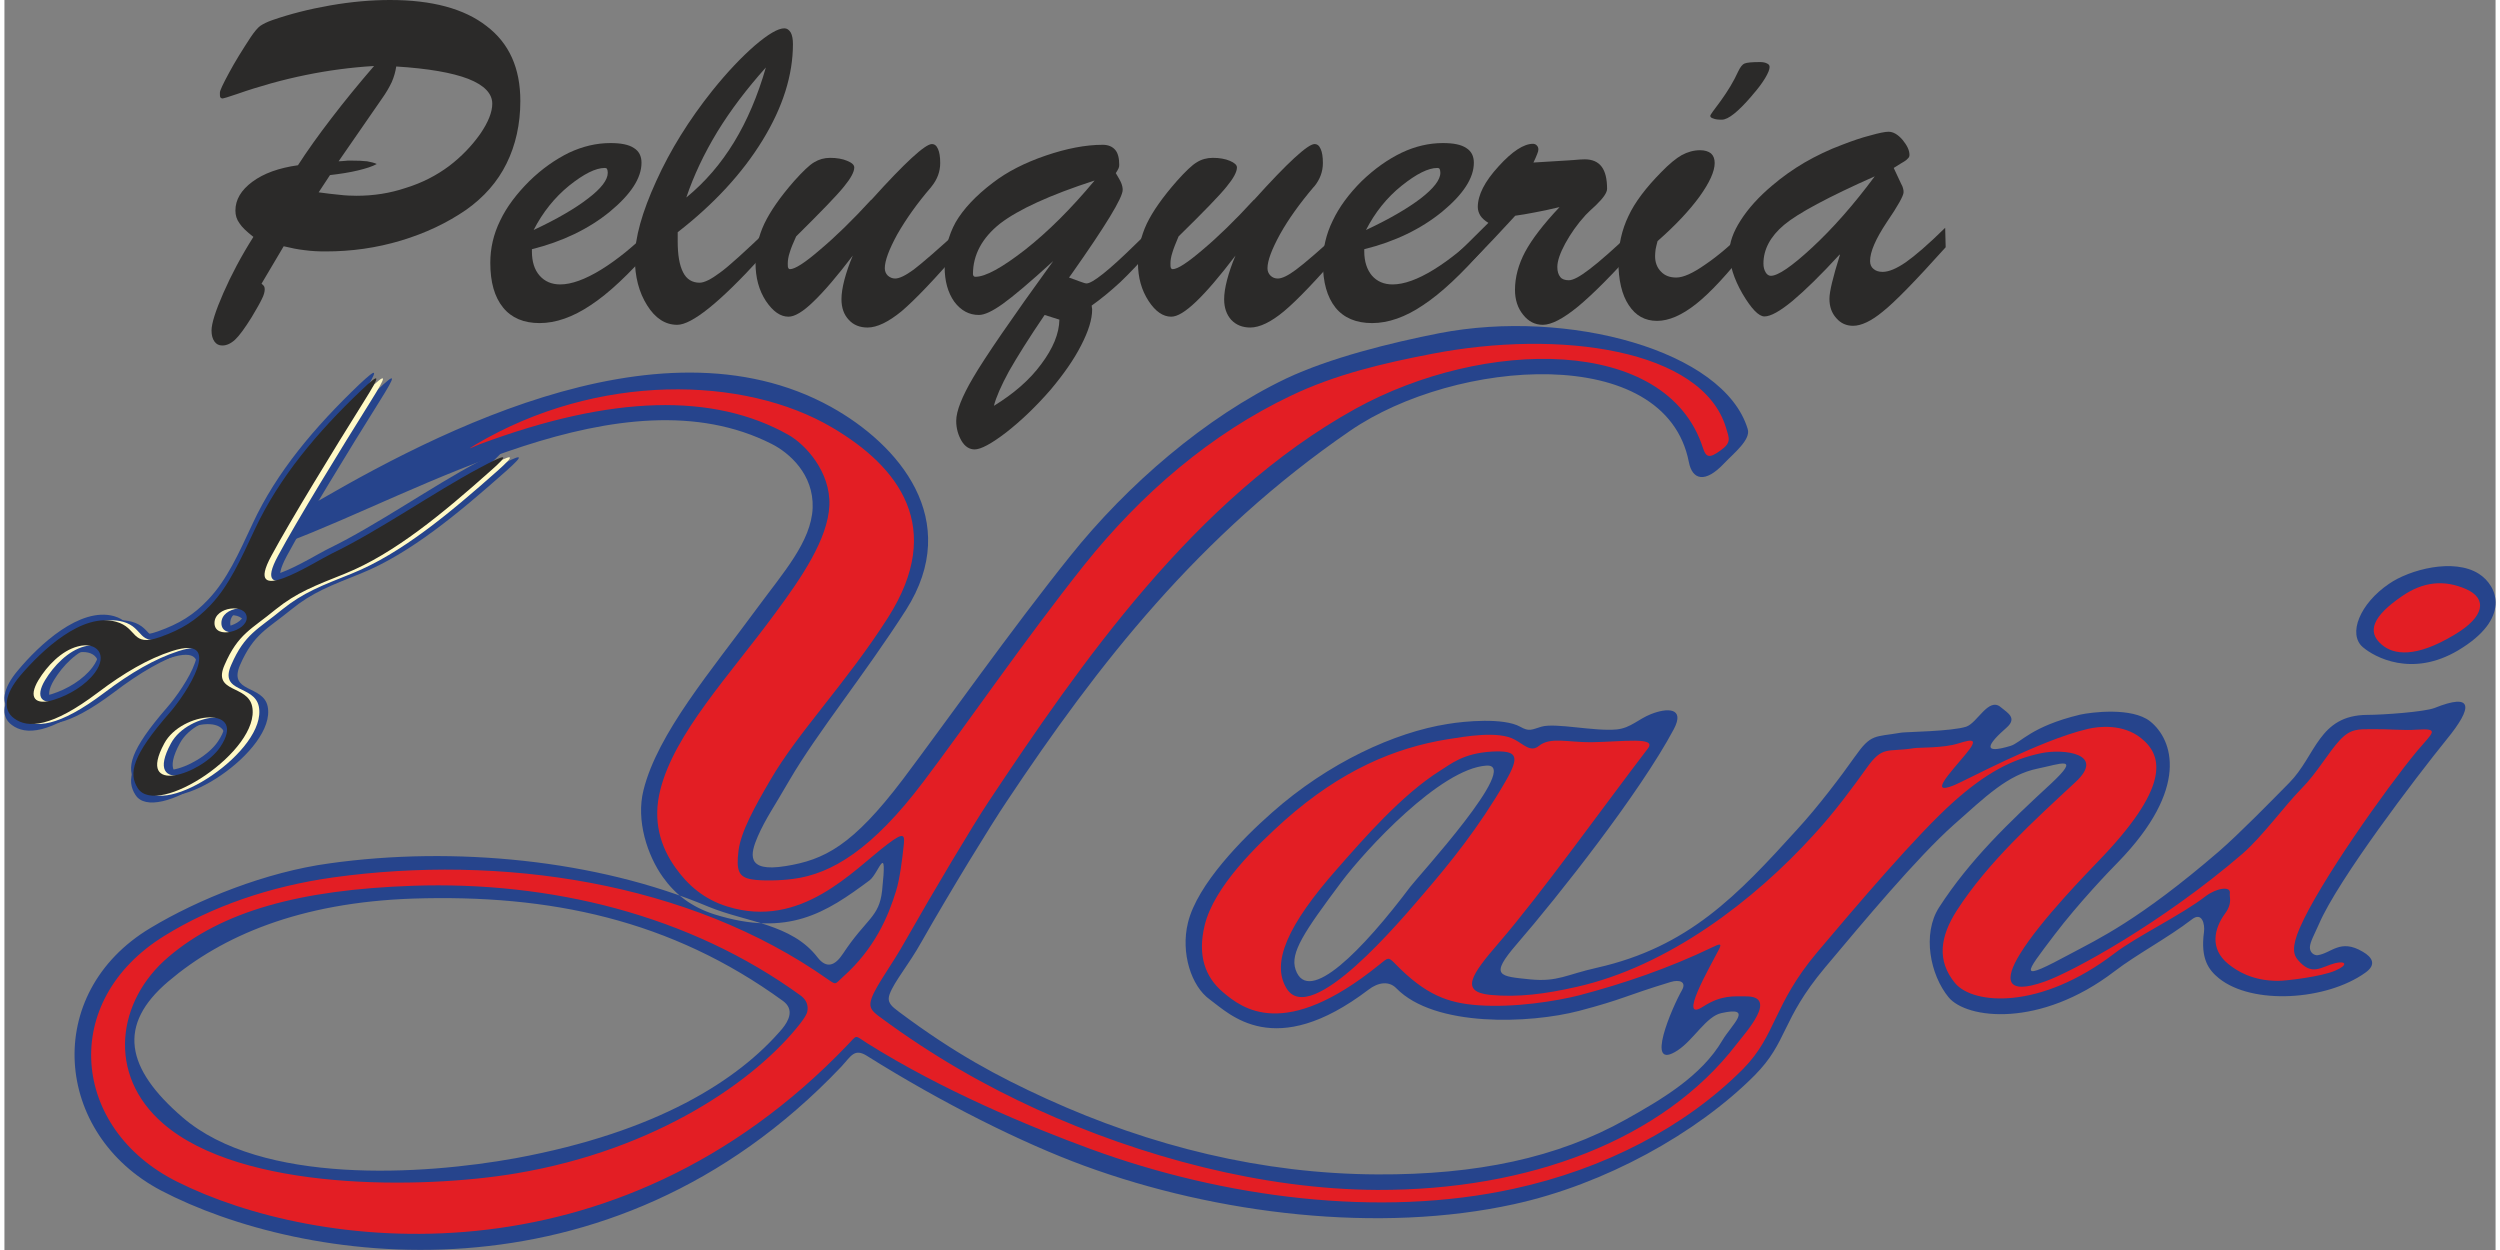 <?xml version="1.0" encoding="UTF-8"?>
<!DOCTYPE svg PUBLIC "-//W3C//DTD SVG 1.1//EN" "http://www.w3.org/Graphics/SVG/1.1/DTD/svg11.dtd">
<!-- Creator: CorelDRAW X8 -->
<svg xmlns="http://www.w3.org/2000/svg" xml:space="preserve" width="150px" height="75px" version="1.1" style="shape-rendering:geometricPrecision; text-rendering:geometricPrecision; image-rendering:optimizeQuality; fill-rule:evenodd; clip-rule:evenodd"
viewBox="0 0 10116 5076"
 xmlns:xlink="http://www.w3.org/1999/xlink">
 <rect x="0" y="0" width="10116" height="5076" fill="#808080" stroke="none"/>
 <defs>
  <style type="text/css">
   <![CDATA[
    .fil4 {fill:#2B2A29}
    .fil3 {fill:#FFF9C7}
    .fil2 {fill:#E31E24}
    .fil0 {fill:#26448C}
    .fil1 {fill:#2B2A29;fill-rule:nonzero}
   ]]>
  </style>
 </defs>
 <g id="Capa_x0020_1">
  <g id="_2213643106768">
   <path class="fil0" d="M1181 2089c497,-295 1464,-830 2175,-437 276,153 538,459 305,825 -169,264 -360,497 -473,691 -61,106 -97,156 -129,229 -29,68 -52,147 113,120 156,-25 271,-81 477,-353 165,-219 439,-607 679,-906 230,-288 550,-565 877,-721 178,-84 424,-145 622,-184 521,-101 1156,70 1252,389 14,43 -57,99 -95,139 -79,84 -130,67 -144,-5 -95,-487 -948,-420 -1375,-127 -615,422 -1026,951 -1396,1507 -62,92 -227,361 -344,567 -53,95 -111,162 -130,213 -13,35 7,50 39,74 225,168 399,261 598,352 424,193 876,305 1343,307 402,2 731,-67 1009,-223 145,-81 307,-176 392,-321 38,-64 130,-141 -4,-111 -61,13 -112,108 -177,151 -138,91 -22,-176 17,-244 19,-33 -8,-45 -47,-33 -190,58 -189,69 -371,117 -199,52 -586,68 -742,-92 -29,-30 -73,-25 -113,6 -383,291 -564,98 -644,40 -76,-54 -119,-190 -89,-312 38,-157 224,-344 341,-447 229,-203 498,-326 713,-360 71,-12 228,-26 295,11 37,21 46,12 86,0 58,-17 214,20 307,11 56,-6 87,-42 138,-62 65,-26 140,-28 93,61 -138,259 -470,679 -637,872 -114,132 -71,131 53,144 113,11 146,-19 271,-47 373,-84 571,-294 814,-562 83,-90 180,-218 234,-295 67,-95 79,-79 189,-98 20,-3 204,-5 263,-24 46,-15 91,-122 141,-79 26,22 68,43 24,82 -80,70 -101,110 15,75 43,-13 83,-79 283,-127 46,-10 210,-31 284,27 94,75 160,273 -129,571 -34,34 -162,168 -260,297 -123,163 -153,194 70,74 104,-56 273,-133 599,-414 83,-72 213,-205 285,-278 109,-110 119,-275 317,-276 63,0 231,-12 273,-28 157,-63 158,-5 49,128 -126,156 -440,568 -518,749 -17,39 -36,72 -37,94 -1,22 17,34 31,33 57,-8 92,-69 184,-14 38,22 57,52 10,85 -158,113 -458,132 -594,23 -42,-34 -76,-79 -61,-189 4,-29 -7,-84 -50,-50 -96,74 -226,143 -313,210 -303,232 -601,194 -674,106 -75,-91 -108,-257 -39,-365 126,-195 287,-348 455,-503 125,-117 36,-79 -54,-61 -123,25 -213,115 -342,229 -149,133 -365,392 -522,579 -180,215 -150,301 -286,438 -235,236 -610,443 -977,523 -546,120 -1205,42 -1745,-156 -251,-92 -576,-254 -882,-446 -52,-33 -65,1 -105,44 -950,1000 -2198,797 -2761,503 -437,-229 -485,-802 -45,-1066 194,-117 470,-228 728,-263 506,-71 1085,-15 1539,176 152,63 338,69 443,206 36,46 70,35 103,-15 95,-144 147,-147 159,-256 22,-207 -13,-71 -51,-42 -176,131 -330,232 -630,138 -94,-30 -160,-82 -209,-151 -63,-88 -110,-230 -79,-353 57,-231 278,-489 462,-740 105,-143 219,-269 225,-406 5,-137 -95,-224 -166,-260 -605,-307 -1430,198 -1968,399 -22,8 -15,-85 33,-113zm1981 1976c-455,-331 -948,-434 -1504,-416 -459,16 -774,151 -992,336 -209,177 -174,353 57,552 320,276 975,235 1354,166 573,-106 903,-316 1081,-525 28,-34 50,-79 4,-113zm2547 -464c-191,254 -415,486 -466,336 -23,-68 35,-153 185,-354 98,-131 403,-462 590,-474 145,-10 -280,453 -309,492zm3974 -1230c83,-58 263,-106 365,-41 78,50 131,183 -84,311 -187,111 -339,28 -387,-13 -62,-53 -12,-177 106,-257z"/>
   <g>
    <path class="fil0" d="M1523 1630c69,-110 69,-120 -9,-46 -182,172 -336,356 -434,565 -57,121 -104,228 -180,308 -59,62 -117,99 -204,130 -118,42 -91,-38 -178,-62 -140,-39 -304,117 -391,219 -62,74 -73,138 -25,173 56,42 153,37 342,-105 105,-80 203,-137 299,-168 220,-71 56,176 -8,249 -155,177 -168,248 -131,307 79,125 501,-153 465,-331 -18,-89 -162,-54 -112,-169 56,-127 109,-144 208,-225 85,-69 157,-96 282,-146 201,-81 398,-246 590,-416 80,-71 70,-74 -46,-12 -179,95 -409,256 -599,347 -77,38 -361,224 -245,9 74,-138 255,-434 376,-627zm-811 1389c-117,216 154,124 227,15 115,-171 -157,-146 -227,-15zm-351 -394c78,-21 125,34 70,107 -38,51 -104,90 -165,109 -79,26 -107,-9 -65,-79 35,-58 94,-120 160,-137zm556 -95c0,69 131,33 131,-21 0,-60 -131,-47 -131,21z"/>
    <path class="fil0" d="M1451 1608c69,-111 68,-120 -10,-47 -181,173 -336,356 -433,565 -57,122 -104,228 -180,308 -59,63 -118,99 -205,130 -118,42 -90,-37 -178,-62 -139,-38 -304,117 -390,220 -62,73 -73,137 -25,172 56,42 153,38 341,-105 106,-79 204,-136 300,-167 220,-71 56,175 -8,248 -155,178 -169,249 -131,308 78,124 501,-154 465,-332 -18,-88 -163,-54 -112,-169 55,-127 109,-143 207,-224 86,-70 158,-97 282,-147 201,-80 399,-245 590,-415 81,-72 70,-74 -45,-13 -179,95 -410,256 -599,348 -77,37 -362,224 -245,8 74,-137 255,-433 376,-626zm-811 1388c-117,217 154,124 227,15 115,-171 -157,-145 -227,-15zm-351 -394c77,-20 124,34 69,107 -38,51 -104,90 -164,109 -80,26 -108,-8 -65,-79 35,-58 94,-119 160,-137zm555 -94c0,68 131,32 131,-22 0,-59 -131,-47 -131,22z"/>
    <path class="fil0" d="M1451 1658c69,-111 68,-120 -10,-47 -181,172 -336,356 -433,565 -57,121 -104,228 -180,308 -59,63 -118,99 -205,130 -118,42 -90,-37 -178,-62 -139,-39 -304,117 -390,220 -62,73 -73,137 -25,172 56,42 153,38 341,-105 106,-79 204,-136 300,-167 220,-72 56,175 -8,248 -155,178 -169,249 -131,308 78,124 501,-154 465,-332 -18,-88 -163,-54 -112,-169 55,-127 109,-144 207,-224 86,-70 158,-97 282,-147 201,-81 399,-245 590,-416 81,-71 70,-73 -45,-12 -179,95 -410,256 -599,348 -77,37 -362,224 -245,8 74,-138 255,-434 376,-626zm-811 1388c-117,216 154,124 227,15 115,-171 -157,-145 -227,-15zm-351 -394c77,-20 124,34 69,107 -38,51 -104,90 -164,109 -80,26 -108,-8 -65,-79 35,-58 94,-119 160,-137zm555 -95c0,69 131,33 131,-21 0,-59 -131,-47 -131,21z"/>
   </g>
   <path class="fil1" d="M1134 1000l-90 152c6,5 10,9 11,12 1,2 2,6 2,11 0,9 -3,23 -12,40 -8,17 -22,41 -41,73 -28,45 -50,75 -67,91 -17,16 -35,24 -52,24 -14,0 -24,-5 -32,-16 -8,-11 -12,-26 -12,-45 0,-28 16,-79 48,-152 32,-73 72,-149 122,-228 -28,-22 -47,-40 -57,-56 -11,-15 -16,-32 -16,-51 0,-44 23,-83 69,-117 46,-34 107,-56 185,-67 38,-59 83,-122 136,-191 52,-68 110,-139 173,-212 -185,11 -371,49 -557,114 -35,12 -55,18 -60,18 -4,-1 -6,-3 -8,-6 -1,-3 -1,-9 -1,-18 0,-8 12,-34 37,-80 24,-45 54,-93 88,-145 15,-22 28,-38 39,-46 12,-8 28,-16 48,-23 72,-25 150,-45 236,-60 86,-15 167,-22 243,-22 170,0 301,35 392,106 92,70 137,171 137,304 0,94 -19,179 -56,254 -37,75 -92,137 -164,188 -77,53 -165,95 -265,125 -100,30 -201,44 -305,44 -28,0 -56,-1 -85,-5 -28,-3 -57,-9 -86,-16zm142 -219c31,4 59,8 84,10 25,3 48,4 70,4 68,0 135,-10 200,-32 65,-20 124,-50 176,-89 50,-38 92,-82 126,-130 33,-48 49,-89 49,-123 0,-41 -32,-75 -98,-101 -65,-25 -163,-42 -292,-50 -3,21 -9,42 -18,63 -10,21 -23,44 -41,69l-175 253c13,-1 22,-1 29,-2 6,-1 11,-1 15,-1 32,0 56,1 72,3 16,3 29,6 39,11 -18,10 -43,18 -76,26 -33,8 -71,14 -114,19l-46 70z"/>
   <path id="1" class="fil1" d="M2142 1012l0 9c0,41 10,74 31,98 21,24 49,36 84,36 45,0 101,-20 166,-60 65,-40 134,-96 206,-168l0 80c-92,106 -175,184 -248,232 -73,49 -142,73 -208,73 -64,0 -114,-21 -148,-63 -35,-43 -52,-103 -52,-182 0,-59 13,-116 40,-171 26,-55 66,-108 118,-160 52,-51 107,-89 162,-116 56,-26 111,-39 168,-39 42,0 74,6 95,20 21,13 31,33 31,60 0,62 -43,128 -129,199 -86,70 -192,121 -316,152zm7 -78c94,-44 168,-87 221,-128 54,-41 80,-76 80,-104 0,-7 -1,-12 -3,-16 -2,-3 -5,-4 -9,-4 -37,0 -85,24 -145,72 -59,48 -107,108 -144,180z"/>
   <path id="2" class="fil1" d="M3106 927l2 79 -38 41c-166,182 -279,272 -338,272 -48,0 -89,-26 -122,-79 -33,-52 -50,-116 -50,-191 0,-83 29,-187 87,-314 57,-126 133,-248 227,-366 61,-76 119,-137 173,-184 54,-46 94,-70 120,-70 11,0 19,6 26,17 6,11 9,27 9,47 0,126 -41,256 -123,390 -82,134 -197,259 -345,374l0 37c0,55 7,97 22,126 14,28 37,42 67,42 19,0 47,-14 83,-41 36,-26 102,-86 200,-180zm-337 -125c77,-63 141,-138 194,-225 53,-87 96,-188 129,-303 -77,86 -143,173 -197,261 -54,89 -96,178 -126,267z"/>
   <path id="3" class="fil1" d="M3445 1038c-64,84 -117,146 -160,187 -42,41 -76,61 -101,61 -33,0 -63,-21 -92,-64 -28,-43 -42,-94 -42,-155 0,-55 12,-108 36,-159 24,-50 64,-108 121,-173 35,-39 62,-65 81,-76 20,-12 41,-18 65,-18 27,0 50,4 69,12 20,8 29,17 29,27 0,18 -14,44 -42,78 -28,35 -93,102 -194,202 -12,26 -21,48 -26,65 -6,18 -8,33 -8,45 0,9 0,15 2,18 1,3 4,5 7,5 20,0 61,-26 122,-79 62,-52 131,-119 207,-202l2 -1c136,-151 218,-226 245,-226 11,0 19,6 25,20 6,13 9,32 9,57 0,35 -12,67 -35,95l-2 3c-57,66 -102,130 -137,191 -34,62 -51,108 -51,138 0,12 4,22 12,30 9,8 19,12 30,12 17,0 42,-12 75,-36 33,-25 98,-81 195,-170l0 82c-109,127 -191,212 -244,257 -54,44 -100,66 -138,66 -31,0 -57,-10 -76,-31 -20,-21 -30,-49 -30,-84 0,-22 4,-48 12,-79 8,-30 19,-63 34,-98z"/>
   <path id="4" class="fil1" d="M4259 1060c-94,86 -163,144 -205,174 -42,30 -74,45 -97,45 -40,0 -73,-18 -100,-54 -26,-37 -39,-84 -39,-141 0,-67 15,-128 45,-182 31,-53 81,-107 151,-160 57,-44 129,-81 214,-110 85,-29 162,-44 232,-44 22,0 39,7 51,21 11,13 16,34 16,61 0,5 -1,10 -3,14 -2,5 -6,11 -11,19 10,17 18,30 22,40 4,10 6,19 6,28 0,32 -69,145 -207,341l-11 15c12,4 25,9 41,15 16,6 26,9 30,9 24,0 90,-52 198,-158 30,-29 53,-52 70,-68l2 80c-50,57 -94,104 -133,141 -39,36 -78,68 -116,95 0,2 1,4 1,8 1,4 1,7 1,8 0,40 -15,88 -45,146 -29,57 -71,117 -124,180 -60,69 -120,126 -180,173 -60,46 -103,69 -128,69 -21,0 -39,-11 -53,-34 -14,-24 -22,-51 -22,-82 0,-39 23,-98 69,-176 46,-79 154,-237 325,-473zm168 -327c-182,59 -310,118 -384,175 -73,58 -110,127 -110,205 0,4 1,6 3,8 1,2 4,3 7,3 41,0 108,-37 202,-110 94,-74 188,-168 282,-281zm-203 546c-64,94 -112,171 -145,229 -32,59 -52,105 -61,140 80,-49 145,-105 192,-169 48,-64 73,-124 74,-181l-60 -19z"/>
   <path id="5" class="fil1" d="M4999 1038c-64,84 -117,146 -160,187 -43,41 -76,61 -101,61 -33,0 -64,-21 -92,-64 -28,-43 -43,-94 -43,-155 0,-55 12,-108 36,-159 24,-50 65,-108 122,-173 35,-39 62,-65 81,-76 19,-12 41,-18 65,-18 27,0 50,4 69,12 19,8 29,17 29,27 0,18 -14,44 -42,78 -28,35 -93,102 -195,202 -11,26 -20,48 -25,65 -6,18 -8,33 -8,45 0,9 0,15 2,18 1,3 4,5 7,5 20,0 60,-26 122,-79 62,-52 131,-119 207,-202l2 -1c136,-151 218,-226 245,-226 11,0 19,6 25,20 6,13 9,32 9,57 0,35 -12,67 -35,95l-3 3c-56,66 -102,130 -136,191 -34,62 -51,108 -51,138 0,12 4,22 12,30 8,8 18,12 30,12 17,0 42,-12 74,-36 34,-25 99,-81 196,-170l0 82c-110,127 -191,212 -245,257 -53,44 -99,66 -137,66 -31,0 -57,-10 -77,-31 -19,-21 -29,-49 -29,-84 0,-22 4,-48 12,-79 8,-30 19,-63 34,-98z"/>
   <path id="6" class="fil1" d="M5522 1012l0 9c0,41 11,74 31,98 21,24 49,36 84,36 46,0 102,-20 167,-60 65,-40 134,-96 206,-168l0 80c-93,106 -176,184 -249,232 -72,49 -142,73 -207,73 -65,0 -115,-21 -149,-63 -34,-43 -51,-103 -51,-182 0,-59 13,-116 40,-171 26,-55 65,-108 117,-160 53,-51 107,-89 163,-116 55,-26 111,-39 167,-39 43,0 74,6 95,20 21,13 31,33 31,60 0,62 -43,128 -129,199 -86,70 -191,121 -316,152zm7 -78c94,-44 168,-87 222,-128 53,-41 80,-76 80,-104 0,-7 -1,-12 -3,-16 -2,-3 -5,-4 -9,-4 -37,0 -85,24 -145,72 -60,48 -108,108 -145,180z"/>
   <path id="7" class="fil1" d="M5929 1088l-24 -63 121 -120c-15,-9 -26,-19 -33,-30 -6,-10 -10,-22 -10,-34 0,-49 28,-104 84,-165 56,-62 103,-92 140,-92 6,0 11,2 15,6 5,5 7,10 7,17 0,4 -1,10 -5,19 -3,9 -9,21 -15,34l147 -9c3,0 8,-1 14,-1 22,-2 38,-3 47,-3 31,0 54,10 69,30 15,20 22,50 22,90 0,15 -15,37 -45,66 -18,16 -32,30 -42,40 -34,37 -61,76 -83,116 -21,39 -32,71 -32,95 0,18 4,31 12,41 7,9 19,13 35,13 17,0 45,-15 84,-45 40,-30 103,-86 190,-168l0 81c-97,109 -176,188 -236,238 -61,50 -109,75 -144,75 -31,0 -58,-13 -80,-41 -22,-27 -33,-61 -33,-101 0,-51 14,-103 41,-154 28,-52 74,-112 140,-182 -41,10 -76,17 -103,22 -27,5 -53,10 -77,13l-24 26c-91,99 -152,161 -182,186z"/>
   <path id="8" class="fil1" d="M7079 927l2 80c-83,105 -153,181 -211,227 -58,46 -111,69 -159,69 -49,0 -87,-21 -115,-64 -28,-42 -42,-102 -42,-178 0,-66 14,-128 41,-184 26,-56 71,-115 133,-178 32,-33 60,-56 83,-69 24,-13 49,-20 75,-20 19,0 34,5 44,13 10,9 15,22 15,39 0,34 -21,80 -62,137 -41,56 -97,116 -170,180 -4,14 -6,25 -8,34 -1,10 -2,19 -2,27 0,26 8,47 24,63 16,17 37,24 62,24 28,0 67,-17 118,-53 52,-35 109,-84 172,-147zm-105 -441c-15,0 -26,-1 -35,-5 -8,-2 -12,-6 -12,-11 0,-3 14,-23 43,-61 28,-39 52,-78 70,-118 9,-19 18,-30 26,-33 9,-4 30,-6 63,-6 12,0 22,2 29,6 7,3 10,8 10,14 0,10 -6,25 -18,45 -12,20 -29,43 -51,68l-4 5c-55,64 -95,96 -121,96z"/>
   <path id="9" class="fil1" d="M7453 1033c-78,85 -142,147 -192,189 -51,42 -89,63 -114,63 -23,0 -53,-31 -89,-92 -35,-61 -53,-117 -53,-170 0,-38 15,-81 46,-129 30,-47 73,-95 128,-141 41,-35 85,-66 131,-93 47,-27 98,-52 155,-73 39,-15 76,-28 112,-37 35,-10 60,-15 74,-15 19,0 38,11 57,33 18,22 28,42 28,61 0,6 -2,11 -7,15 -4,5 -12,11 -25,18l-32 20 30 64c4,7 7,14 8,19 2,6 2,11 2,16 0,13 -22,54 -68,121 -45,68 -68,120 -68,158 0,14 5,25 14,32 9,8 21,12 37,12 25,0 56,-13 94,-39 37,-26 91,-72 160,-140l2 79c-122,136 -207,223 -255,261 -47,39 -88,58 -121,58 -27,0 -50,-10 -68,-31 -19,-21 -28,-47 -28,-79 0,-28 14,-87 42,-176l0 -4zm142 -317c-189,84 -312,150 -368,197 -56,47 -84,100 -84,157 0,15 3,26 9,36 5,9 13,14 21,14 29,0 85,-38 168,-115 83,-77 168,-173 254,-289z"/>
   <path class="fil2" d="M1912 1806c497,-295 1093,-280 1449,-70 272,160 460,406 227,772 -169,265 -366,466 -478,660 -62,106 -119,208 -129,286 -10,81 0,108 54,117 41,7 119,5 168,-2 157,-20 323,-122 529,-395 166,-219 414,-580 653,-880 230,-288 514,-533 841,-688 178,-85 372,-131 570,-169 520,-101 1099,-19 1195,300 13,43 23,60 -22,92 -44,32 -59,31 -72,-11 -148,-457 -891,-445 -1411,-158 -652,361 -1120,1040 -1490,1596 -62,93 -222,361 -339,567 -53,95 -116,177 -135,229 -13,35 -4,50 28,74 226,168 442,287 641,378 424,193 917,326 1384,328 613,2 1160,-202 1459,-592 37,-48 172,-195 37,-194 -48,0 -99,-6 -172,41 -106,69 24,-156 64,-233 13,-26 -1,-20 -26,-8 -179,86 -361,148 -543,196 -91,23 -262,51 -411,40 -119,-9 -211,-40 -336,-169 -29,-29 -27,-25 -66,6 -384,310 -554,177 -634,109 -71,-61 -103,-148 -73,-271 38,-156 209,-322 325,-426 229,-203 446,-294 661,-329 71,-11 207,-36 274,2 37,20 64,52 97,25 47,-38 119,-14 213,-15 128,-2 267,-23 230,25 -179,234 -438,596 -605,789 -114,132 -159,199 -36,212 114,11 225,-4 349,-32 373,-83 723,-351 966,-619 83,-90 158,-192 213,-269 67,-95 84,-64 194,-82 20,-3 120,0 179,-19 58,-18 85,-22 29,45 -65,78 -146,163 -52,127 43,-15 349,-184 549,-231 46,-11 143,-21 216,37 95,75 113,205 -176,503 -33,35 -232,237 -316,375 -62,101 -60,168 101,111 111,-39 475,-237 802,-518 83,-72 171,-195 243,-268 62,-63 108,-146 154,-195 43,-46 74,-44 132,-44 62,-1 133,6 179,2 97,-6 67,10 2,87 -128,155 -398,537 -476,718 -34,78 -26,110 -7,131 57,66 91,28 151,12 43,-10 54,7 1,30 -56,25 -201,42 -233,42 -105,0 -167,-40 -203,-69 -76,-62 -57,-144 -12,-205 31,-42 16,-67 19,-82 4,-30 -54,-21 -98,12 -96,75 -283,165 -370,232 -303,232 -575,209 -648,121 -75,-91 -61,-189 8,-296 126,-195 313,-364 481,-520 125,-116 -48,-136 -137,-118 -123,25 -229,83 -358,198 -149,133 -396,424 -553,610 -181,215 -166,337 -302,475 -235,236 -563,406 -930,486 -546,120 -1179,37 -1719,-161 -251,-92 -602,-238 -908,-430 -52,-33 -38,-36 -79,7 -950,993 -2165,836 -2724,555 -428,-214 -480,-733 -50,-998 192,-119 428,-201 685,-237 675,-94 1443,15 2009,414 36,25 28,19 61,-10 129,-115 184,-245 216,-350 15,-48 25,-130 30,-177 6,-50 5,-65 -65,-12 -140,106 -351,347 -651,253 -94,-29 -160,-87 -209,-156 -63,-87 -94,-193 -63,-316 57,-231 283,-468 467,-719 106,-143 214,-301 220,-438 5,-136 -97,-247 -166,-286 -303,-171 -715,-163 -1254,38 -21,8 -67,31 -18,2zm1323 2238c-455,-331 -1021,-466 -1577,-447 -459,16 -774,103 -992,289 -209,177 -252,478 -21,677 319,276 1052,266 1432,202 573,-96 976,-380 1154,-608 12,-16 25,-33 29,-48 6,-26 -4,-49 -25,-65zm2860 -870c-108,187 -226,332 -330,453 -91,106 -461,550 -559,386 -62,-103 3,-255 207,-486 103,-117 260,-299 418,-398 41,-25 91,-70 209,-77 102,-5 117,15 55,122zm3641 -753c84,-58 170,-69 262,-28 84,38 75,111 -48,184 -159,96 -248,82 -296,41 -63,-53 -35,-117 82,-197z"/>
   <path class="fil3" d="M1487 1630c69,-110 68,-120 -10,-46 -181,172 -335,356 -433,565 -57,121 -104,228 -180,308 -59,62 -117,99 -205,130 -118,42 -90,-38 -177,-62 -140,-39 -304,117 -391,219 -62,74 -73,138 -25,173 56,42 153,37 341,-105 106,-80 204,-137 300,-168 220,-71 56,176 -8,249 -155,177 -168,248 -131,307 79,125 501,-153 465,-331 -18,-89 -163,-54 -112,-169 55,-127 109,-144 207,-225 86,-69 158,-96 283,-146 201,-81 398,-246 590,-416 80,-71 69,-74 -46,-12 -179,95 -410,256 -599,347 -77,38 -362,224 -245,9 74,-138 255,-434 376,-627zm-811 1389c-117,216 154,124 227,15 115,-171 -157,-146 -227,-15zm-351 -394c77,-21 124,34 69,107 -37,51 -104,90 -164,109 -79,26 -107,-9 -65,-79 35,-58 94,-120 160,-137zm556 -95c0,69 130,33 130,-21 0,-60 -130,-47 -130,21z"/>
   <path class="fil4" d="M1460 1630c69,-110 68,-120 -10,-46 -181,172 -335,356 -433,565 -57,121 -104,228 -180,308 -59,62 -117,99 -205,130 -118,42 -90,-38 -178,-62 -139,-39 -303,117 -390,219 -62,74 -73,138 -25,173 56,42 153,37 341,-105 106,-80 204,-137 300,-168 220,-71 56,176 -8,249 -155,177 -168,248 -131,307 78,125 501,-153 465,-331 -18,-89 -163,-54 -112,-169 55,-127 109,-144 207,-225 86,-69 158,-96 283,-146 200,-81 398,-246 589,-416 81,-71 70,-74 -45,-12 -179,95 -410,256 -599,347 -77,38 -362,224 -245,9 74,-138 255,-434 376,-627zm-811 1389c-117,216 154,124 227,15 115,-171 -157,-146 -227,-15zm-351 -394c77,-21 124,34 69,107 -38,51 -104,90 -164,109 -80,26 -107,-9 -65,-79 35,-58 94,-120 160,-137zm555 -95c0,69 131,33 131,-21 0,-60 -131,-47 -131,21z"/>
  </g>
 </g>
</svg>
